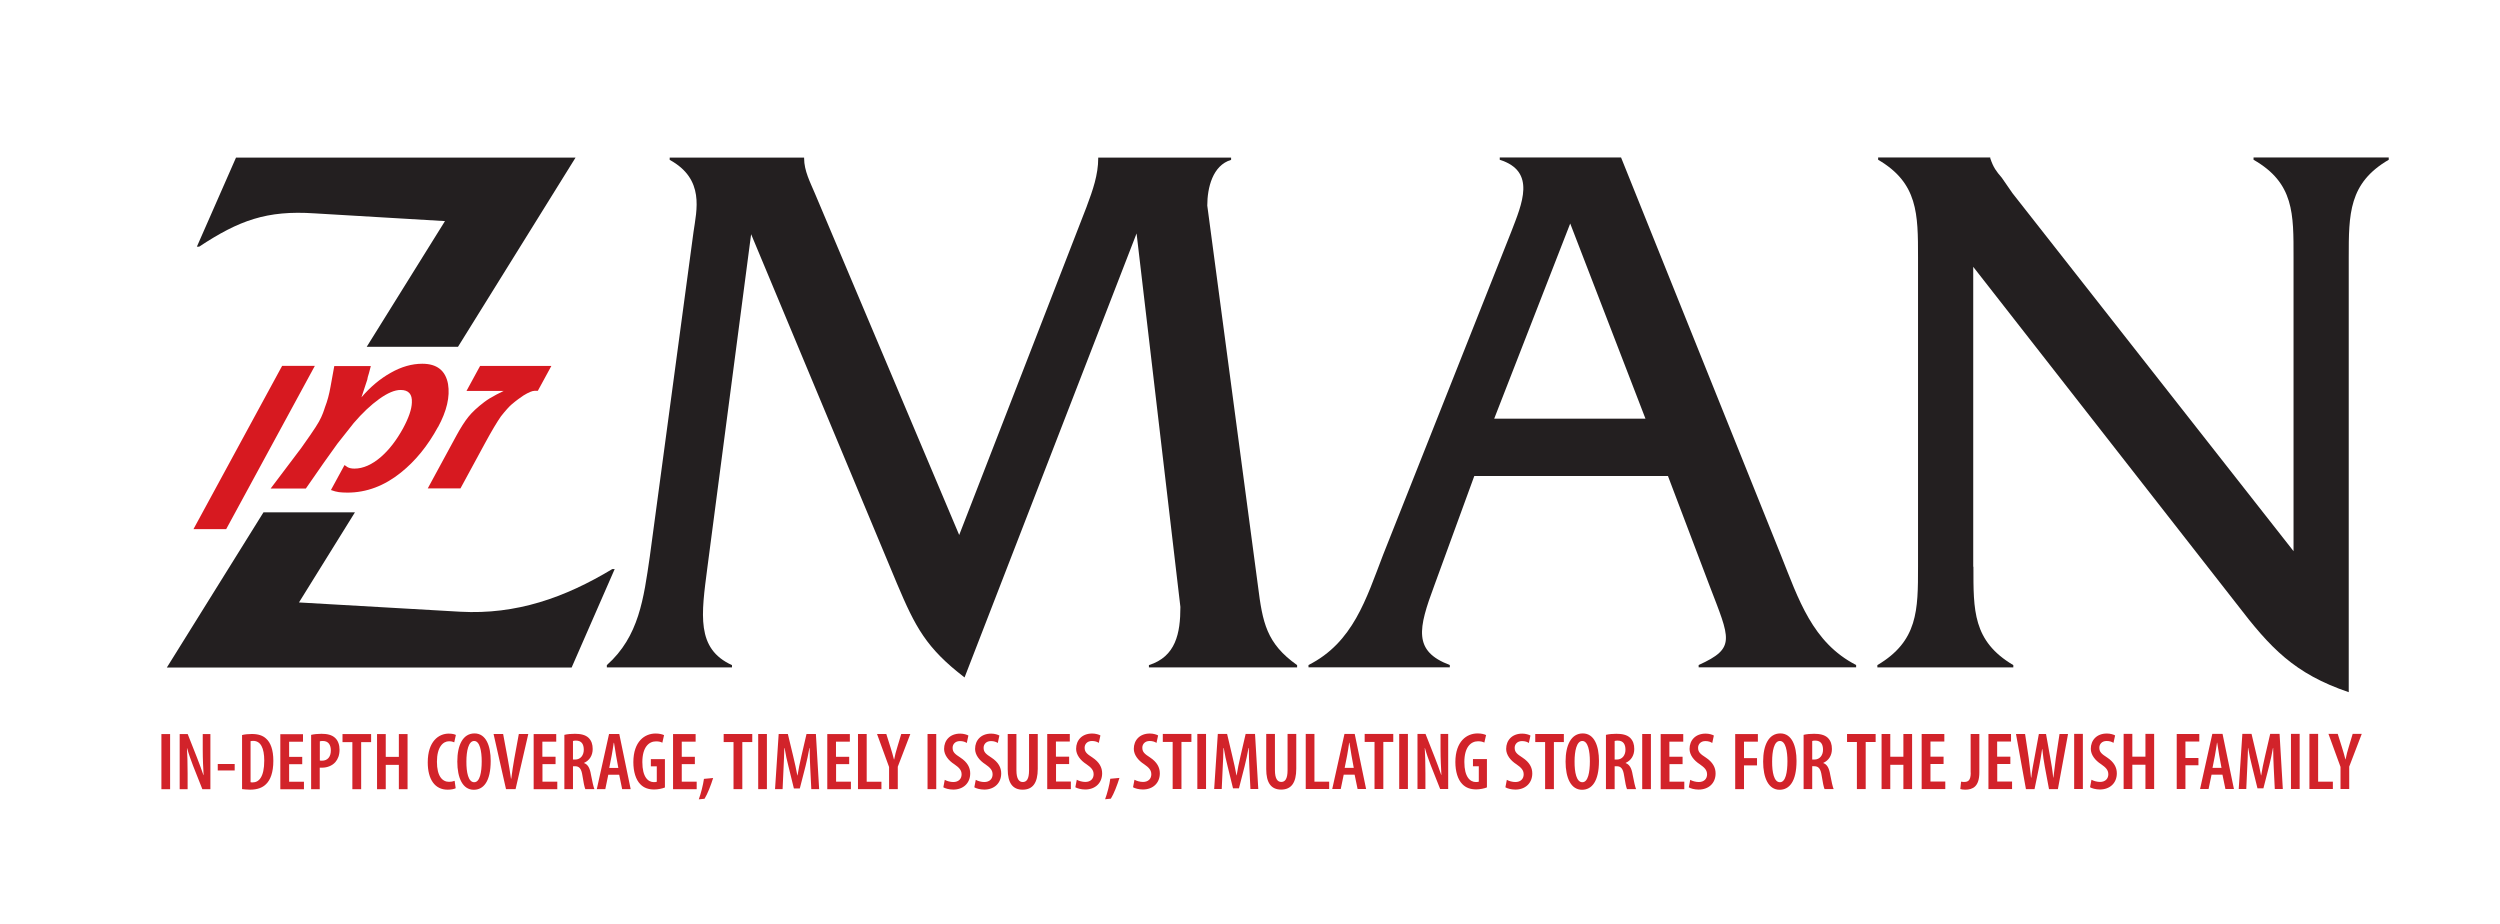 <?xml version="1.0" encoding="UTF-8"?> <svg xmlns="http://www.w3.org/2000/svg" id="Layer_2" viewBox="0 0 261.31 96.59"><defs><style>.cls-1{fill:#d71920;}.cls-2{fill:#d2232a;}.cls-3{fill:#231f20;}</style></defs><g><path class="cls-2" d="M245.55,82.47v-2.34l1.31-3.42h-.95l-.41,1.37c-.13,.43-.25,.85-.33,1.29h-.02c-.11-.44-.24-.88-.36-1.26l-.44-1.4h-.97l1.26,3.45v2.31h.91Zm-4.16,0h2.45v-.77h-1.54v-4.99h-.91v5.76Zm-1.93,0h.91v-5.76h-.91v5.76Zm-1.68,0h.83l-.34-5.76h-.98l-.54,2.33c-.17,.75-.3,1.35-.4,2h-.02c-.11-.65-.26-1.26-.44-2l-.55-2.33h-.96l-.38,5.76h.79l.1-2.2c.03-.68,.07-1.44,.08-2.09h.02c.1,.64,.26,1.36,.41,1.94l.56,2.28h.62l.6-2.34c.14-.55,.29-1.25,.4-1.88h.02c0,.63,.03,1.42,.06,2.07l.11,2.22Zm-6.52-2.21l.26-1.32c.07-.36,.15-.91,.21-1.31h.02c.07,.4,.15,.93,.21,1.31l.24,1.32h-.95Zm1.04,.71l.31,1.5h.89l-1.19-5.76h-1.07l-1.28,5.76h.89l.31-1.5h1.14Zm-4.78,1.5h.91v-2.48h1.36v-.76h-1.36v-1.72h1.45v-.79h-2.36v5.76Zm-5.55-5.76v5.76h.91v-2.54h1.37v2.54h.91v-5.76h-.91v2.38h-1.37v-2.38h-.91Zm-3.52,5.57c.18,.12,.61,.24,1.04,.24,1.03,0,1.77-.66,1.77-1.69,0-.61-.29-1.17-1.01-1.65-.59-.38-.82-.58-.82-1.03,0-.35,.25-.7,.77-.7,.31,0,.55,.09,.71,.2l.17-.78c-.15-.09-.49-.2-.86-.2-1.08,0-1.68,.71-1.68,1.6,0,.62,.44,1.2,1.08,1.61,.47,.33,.75,.59,.75,1.05s-.31,.8-.87,.8c-.3,0-.67-.1-.89-.23l-.15,.78Zm-1.65,.19h.91v-5.76h-.91v5.76Zm-4.14,0l.47-2.28c.12-.6,.22-1.23,.32-1.9h.02c.07,.67,.16,1.32,.27,1.89l.43,2.3h.93l1.06-5.76h-.89l-.38,2.49c-.08,.67-.17,1.28-.26,2.07h-.02c-.08-.79-.19-1.43-.31-2.09l-.44-2.47h-.75l-.46,2.5c-.13,.71-.26,1.33-.33,2.06h-.03c-.08-.71-.15-1.37-.24-2.05l-.38-2.51h-.95l1.04,5.76h.89Zm-2.54-3.38h-1.37v-1.58h1.45v-.79h-2.36v5.76h2.47v-.79h-1.55v-1.83h1.37v-.76Zm-4.13,1.67c0,.82-.28,.97-.67,.97-.14,0-.25,0-.34-.03l-.08,.77c.11,.04,.3,.07,.5,.07,.81,0,1.49-.32,1.49-1.81v-4.01h-.91v4.05Zm-2.84-1.67h-1.37v-1.58h1.45v-.79h-2.37v5.76h2.47v-.79h-1.55v-1.83h1.37v-.76Zm-6.48-2.37v5.76h.91v-2.54h1.37v2.54h.91v-5.76h-.91v2.38h-1.37v-2.38h-.91Zm-2.57,5.76h.91v-4.92h1.04v-.84h-2.99v.84h1.03v4.92Zm-4.68-5.03c.08-.03,.2-.04,.31-.04,.6,0,.82,.39,.82,.96s-.34,1.02-.89,1.02h-.24v-1.94Zm-.9,5.03h.9v-2.39h.21c.45,0,.67,.25,.78,.99,.1,.67,.22,1.24,.3,1.4h.95c-.09-.2-.23-.81-.36-1.51-.11-.68-.32-1.07-.72-1.21v-.02c.58-.26,.9-.79,.9-1.45,0-.48-.12-.86-.43-1.17-.34-.32-.84-.42-1.43-.42-.38,0-.79,.03-1.1,.11v5.67Zm-2.48-.72c-.61,0-.82-1.03-.81-2.17,0-1.07,.2-2.14,.81-2.14s.79,1.08,.79,2.12c0,1.15-.19,2.19-.78,2.19h0Zm-.03,.79c1.01,0,1.77-.85,1.77-3.02,0-1.55-.48-2.87-1.69-2.87s-1.8,1.21-1.8,2.94,.57,2.95,1.72,2.95h0Zm-4.63-.07h.91v-2.48h1.36v-.76h-1.36v-1.72h1.45v-.79h-2.37v5.76Zm-4.87-.19c.18,.12,.6,.24,1.04,.24,1.04,0,1.77-.66,1.77-1.69,0-.61-.29-1.17-1.01-1.65-.59-.38-.82-.58-.82-1.03,0-.35,.25-.7,.77-.7,.31,0,.55,.09,.71,.2l.17-.78c-.15-.09-.49-.2-.86-.2-1.08,0-1.68,.71-1.68,1.6,0,.62,.44,1.2,1.08,1.61,.47,.33,.75,.59,.75,1.05s-.31,.8-.87,.8c-.3,0-.67-.1-.89-.23l-.15,.78Zm-.65-3.19h-1.37v-1.58h1.45v-.79h-2.36v5.76h2.47v-.79h-1.55v-1.83h1.37v-.76Zm-4.21,3.38h.91v-5.76h-.91v5.76Zm-2.88-5.03c.08-.03,.2-.04,.31-.04,.6,0,.82,.39,.82,.96s-.34,1.02-.89,1.02h-.24v-1.94Zm-.9,5.03h.9v-2.39h.21c.45,0,.67,.25,.78,.99,.1,.67,.22,1.24,.3,1.4h.95c-.09-.2-.23-.81-.36-1.51-.11-.68-.33-1.07-.73-1.21v-.02c.58-.26,.9-.79,.9-1.45,0-.48-.12-.86-.43-1.17-.34-.32-.84-.42-1.43-.42-.38,0-.79,.03-1.1,.11v5.67Zm-2.48-.72c-.61,0-.82-1.03-.81-2.17,0-1.07,.21-2.14,.81-2.14s.79,1.08,.79,2.12c0,1.15-.19,2.19-.78,2.19h0Zm-.03,.79c1.01,0,1.77-.85,1.77-3.02,0-1.55-.48-2.87-1.69-2.87s-1.8,1.21-1.8,2.94,.57,2.95,1.72,2.95h0Zm-3.85-.07h.91v-4.92h1.04v-.84h-2.99v.84h1.03v4.92Zm-4.16-.19c.18,.12,.61,.24,1.04,.24,1.03,0,1.77-.66,1.77-1.69,0-.61-.29-1.17-1.02-1.65-.59-.38-.82-.58-.82-1.03,0-.35,.25-.7,.77-.7,.31,0,.56,.09,.71,.2l.17-.78c-.15-.09-.5-.2-.86-.2-1.08,0-1.68,.71-1.68,1.6,0,.62,.44,1.2,1.08,1.61,.47,.33,.75,.59,.75,1.05s-.31,.8-.87,.8c-.3,0-.67-.1-.89-.23l-.15,.78Zm-1.93-2.95h-1.46v.75h.61v1.61c-.05,.03-.15,.04-.31,.04-.6,0-1.2-.53-1.2-2.09s.68-2.17,1.43-2.17c.29,0,.5,.05,.66,.14l.18-.79c-.18-.09-.49-.17-.89-.17-1.13,0-2.31,.82-2.32,2.98,0,1.02,.26,1.84,.72,2.31,.38,.4,.87,.56,1.46,.56,.39,0,.87-.1,1.12-.21v-2.98Zm-6.43,3.13v-1.61c0-1.2-.03-2.01-.07-2.67h.02c.16,.61,.42,1.3,.62,1.83l.97,2.45h.84v-5.76h-.8v1.62c0,1.03,.05,1.92,.09,2.66h-.02c-.18-.55-.47-1.3-.67-1.82l-.97-2.46h-.84v5.76h.81Zm-2.74,0h.91v-5.76h-.91v5.76Zm-2.57,0h.91v-4.92h1.04v-.84h-2.99v.84h1.03v4.92Zm-3.13-2.21l.26-1.32c.07-.36,.15-.91,.21-1.31h.03c.07,.4,.14,.93,.21,1.31l.24,1.32h-.95Zm1.04,.71l.31,1.5h.89l-1.19-5.76h-1.07l-1.28,5.76h.89l.31-1.5h1.14Zm-5.11,1.5h2.45v-.77h-1.54v-4.99h-.91v5.76Zm-4.13-5.76v3.68c0,1.43,.51,2.14,1.56,2.14s1.58-.7,1.58-2.18v-3.64h-.91v3.79c0,.94-.27,1.23-.66,1.23-.37,0-.66-.3-.66-1.23v-3.79h-.91Zm-1.66,5.76h.83l-.34-5.76h-.98l-.54,2.33c-.17,.75-.3,1.35-.4,2h-.02c-.11-.65-.26-1.26-.43-2l-.55-2.33h-.97l-.38,5.76h.79l.1-2.2c.04-.68,.07-1.44,.08-2.09h.03c.1,.64,.26,1.36,.41,1.94l.56,2.28h.62l.6-2.34c.14-.55,.29-1.25,.4-1.88h.03c0,.63,.03,1.42,.06,2.07l.11,2.22Zm-5.54,0h.91v-5.76h-.91v5.76Zm-2.57,0h.91v-4.92h1.04v-.84h-2.99v.84h1.03v4.92Zm-4.16-.19c.18,.12,.61,.24,1.04,.24,1.03,0,1.77-.66,1.77-1.69,0-.61-.29-1.17-1.01-1.65-.59-.38-.82-.58-.82-1.03,0-.35,.25-.7,.77-.7,.31,0,.55,.09,.71,.2l.17-.78c-.15-.09-.49-.2-.86-.2-1.08,0-1.68,.71-1.68,1.6,0,.62,.44,1.2,1.08,1.61,.47,.33,.75,.59,.75,1.05s-.31,.8-.87,.8c-.3,0-.67-.1-.89-.23l-.15,.78Zm-2.31,1.2c.32-.51,.67-1.43,.9-2.17l-.96,.09c-.08,.64-.32,1.54-.54,2.14l.6-.06Zm-3.72-1.2c.18,.12,.61,.24,1.04,.24,1.03,0,1.77-.66,1.77-1.69,0-.61-.29-1.17-1.01-1.65-.59-.38-.82-.58-.82-1.03,0-.35,.25-.7,.77-.7,.31,0,.55,.09,.71,.2l.17-.78c-.15-.09-.5-.2-.86-.2-1.08,0-1.68,.71-1.68,1.6,0,.62,.44,1.2,1.08,1.61,.47,.33,.75,.59,.75,1.05s-.31,.8-.87,.8c-.3,0-.67-.1-.89-.23l-.15,.78Zm-.65-3.19h-1.37v-1.58h1.45v-.79h-2.36v5.76h2.47v-.79h-1.55v-1.83h1.37v-.76Zm-6.41-2.37v3.68c0,1.43,.51,2.14,1.56,2.14s1.58-.7,1.58-2.18v-3.64h-.91v3.79c0,.94-.26,1.23-.66,1.23-.37,0-.66-.3-.66-1.23v-3.79h-.91Zm-3.49,5.57c.18,.12,.61,.24,1.04,.24,1.03,0,1.77-.66,1.77-1.69,0-.61-.29-1.17-1.02-1.65-.59-.38-.82-.58-.82-1.03,0-.35,.25-.7,.77-.7,.31,0,.56,.09,.71,.2l.17-.78c-.15-.09-.49-.2-.86-.2-1.08,0-1.68,.71-1.68,1.6,0,.62,.44,1.2,1.08,1.61,.47,.33,.75,.59,.75,1.05s-.31,.8-.87,.8c-.3,0-.67-.1-.89-.23l-.15,.78Zm-3.24,0c.18,.12,.61,.24,1.04,.24,1.03,0,1.77-.66,1.77-1.69,0-.61-.29-1.17-1.02-1.65-.59-.38-.82-.58-.82-1.03,0-.35,.25-.7,.77-.7,.31,0,.56,.09,.71,.2l.17-.78c-.15-.09-.49-.2-.86-.2-1.08,0-1.68,.71-1.68,1.6,0,.62,.44,1.2,1.08,1.61,.47,.33,.75,.59,.75,1.05s-.31,.8-.87,.8c-.3,0-.67-.1-.89-.23l-.15,.78Zm-1.65,.19h.91v-5.76h-.91v5.76Zm-3.11,0v-2.34l1.31-3.42h-.95l-.41,1.37c-.13,.43-.25,.85-.33,1.29h-.02c-.11-.44-.24-.88-.36-1.26l-.44-1.4h-.97l1.26,3.45v2.31h.91Zm-4.16,0h2.45v-.77h-1.54v-4.99h-.91v5.76Zm-.93-3.38h-1.37v-1.58h1.45v-.79h-2.36v5.76h2.47v-.79h-1.55v-1.83h1.37v-.76Zm-3.96,3.38h.83l-.34-5.76h-.98l-.54,2.33c-.17,.75-.3,1.35-.4,2h-.02c-.11-.65-.26-1.26-.43-2l-.56-2.33h-.96l-.38,5.76h.79l.1-2.2c.03-.68,.07-1.44,.08-2.09h.03c.1,.64,.26,1.36,.41,1.94l.56,2.28h.62l.6-2.34c.14-.55,.29-1.25,.4-1.88h.03c0,.63,.02,1.42,.06,2.07l.11,2.22Zm-5.54,0h.91v-5.76h-.91v5.76Zm-2.57,0h.91v-4.92h1.04v-.84h-2.99v.84h1.03v4.92Zm-3.04,1.01c.32-.51,.67-1.43,.9-2.17l-.96,.09c-.09,.64-.32,1.54-.54,2.14l.6-.06Zm-1.01-4.39h-1.37v-1.58h1.45v-.79h-2.36v5.76h2.47v-.79h-1.56v-1.83h1.37v-.76Zm-3.14,.25h-1.46v.75h.62v1.61c-.05,.03-.15,.04-.31,.04-.6,0-1.2-.53-1.2-2.09s.68-2.17,1.43-2.17c.29,0,.5,.05,.66,.14l.18-.79c-.18-.09-.49-.17-.89-.17-1.13,0-2.31,.82-2.32,2.98,0,1.02,.26,1.84,.72,2.31,.38,.4,.87,.56,1.46,.56,.39,0,.87-.1,1.12-.21v-2.98Zm-5.81,.92l.26-1.32c.07-.36,.15-.91,.21-1.31h.03c.07,.4,.14,.93,.21,1.31l.24,1.32h-.95Zm1.04,.71l.31,1.5h.89l-1.19-5.76h-1.07l-1.28,5.76h.89l.31-1.5h1.14Zm-4.83-3.53c.08-.03,.2-.04,.31-.04,.6,0,.82,.39,.82,.96s-.34,1.02-.89,1.02h-.24v-1.94Zm-.9,5.03h.9v-2.39h.21c.45,0,.67,.25,.78,.99,.1,.67,.22,1.24,.3,1.4h.95c-.09-.2-.23-.81-.36-1.51-.11-.68-.32-1.07-.72-1.21v-.02c.58-.26,.9-.79,.9-1.45,0-.48-.12-.86-.43-1.17-.34-.32-.84-.42-1.43-.42-.38,0-.79,.03-1.1,.11v5.67Zm-.93-3.38h-1.37v-1.58h1.45v-.79h-2.36v5.76h2.47v-.79h-1.55v-1.83h1.37v-.76Zm-4.17,3.38l1.33-5.76h-.99l-.47,2.56c-.11,.67-.24,1.4-.32,2.11h-.03c-.09-.7-.23-1.46-.34-2.09l-.48-2.58h-1l1.3,5.76h.99Zm-4.33-.72c-.61,0-.82-1.03-.81-2.17,0-1.07,.21-2.14,.81-2.14s.79,1.08,.79,2.12c0,1.15-.19,2.19-.78,2.19h0Zm-.04,.79c1.01,0,1.77-.85,1.77-3.02,0-1.55-.48-2.87-1.69-2.87s-1.8,1.21-1.8,2.94,.57,2.95,1.72,2.95h0Zm-2.02-.93c-.14,.06-.35,.1-.56,.1-.69,0-1.27-.56-1.27-2.1s.64-2.14,1.26-2.14c.27,0,.41,.05,.55,.11l.17-.77c-.12-.07-.38-.14-.75-.14-1.03,0-2.19,.79-2.19,3.01,0,1.78,.75,2.85,2.07,2.85,.38,0,.67-.06,.85-.15l-.11-.77Zm-8.09-4.89v5.76h.91v-2.54h1.37v2.54h.91v-5.76h-.91v2.38h-1.37v-2.38h-.91Zm-2.57,5.76h.91v-4.92h1.04v-.84h-2.99v.84h1.03v4.92Zm-3.42-5c.08-.03,.2-.04,.32-.04,.62,0,.84,.45,.84,.99,0,.66-.33,1.07-.93,1.07-.09,0-.15,0-.22-.02v-2Zm-.9,5h.9v-2.25h.26c.49,0,1.04-.19,1.38-.59,.26-.31,.43-.71,.43-1.29,0-.49-.15-.94-.46-1.23-.34-.32-.83-.43-1.43-.43-.41,0-.78,.04-1.08,.11v5.67Zm-.93-3.38h-1.37v-1.58h1.45v-.79h-2.37v5.76h2.47v-.79h-1.55v-1.83h1.37v-.76Zm-5.39-1.64c.08-.02,.17-.03,.26-.03,.79,0,1.16,.75,1.16,2.06,0,1.75-.58,2.28-1.21,2.28-.06,0-.15,0-.22-.02v-4.3Zm-.9,5.01c.2,.02,.52,.06,.84,.06,.74,0,1.3-.2,1.68-.59,.44-.43,.75-1.2,.75-2.43,0-1.15-.29-1.91-.76-2.32-.34-.32-.82-.48-1.49-.48-.39,0-.76,.04-1.02,.11v5.65Zm-2.54-1.95h1.77v-.67h-1.77v.67Zm-3.15,1.96v-1.61c0-1.2-.03-2.01-.07-2.67h.02c.16,.61,.42,1.3,.62,1.83l.97,2.45h.84v-5.76h-.8v1.62c0,1.03,.05,1.92,.09,2.66h-.02c-.18-.55-.47-1.3-.67-1.82l-.97-2.46h-.84v5.76h.81Zm-2.74,0h.91v-5.76h-.91v5.76Z"></path><path class="cls-3" d="M113.59,21.57c.64-1.7,1.2-3.32,1.2-5.02v-.08h13.89v.24c-1.93,.57-2.49,2.92-2.49,4.78l5.3,39.77c.48,3.81,.88,5.99,4.09,8.26v.24h-15.49v-.24c2.81-.89,3.29-3.32,3.29-6.08l-4.58-39.04-17.98,46.41c-4.01-3.08-5.14-5.26-7.06-9.8l-15.25-36.53-4.57,34.83c-.64,4.94-1.2,8.5,2.57,10.21v.24h-13.08v-.24c3.37-3,3.85-6.97,4.49-11.34l4.57-33.94c.32-2.27,1.2-5.51-2.49-7.53v-.24h14.05v.08c0,1.3,.64,2.51,1.12,3.65l15.09,35.72,13.33-34.34Z"></path><path class="cls-3" d="M164.13,23.35l-7.95,20.41h15.81l-7.87-20.41Zm-10.03,26.4l-4.17,11.42c-1.69,4.54-2.25,6.89,1.61,8.34v.24h-14.77v-.24c4.66-2.35,6.02-6.89,7.79-11.5l13.4-33.78c1.12-2.92,2.65-6.32-1.2-7.53v-.24h12.68l16.7,41.55c1.85,4.62,3.29,9.15,7.87,11.5v.24h-16.46v-.24c3.93-1.78,3.29-2.67,1.12-8.34l-4.33-11.42h-20.23Z"></path><path class="cls-3" d="M206.27,59.23c0,4.54-.08,7.78,4.17,10.29v.24h-14.21v-.24c4.25-2.51,4.25-5.75,4.25-10.29V26.91c0-4.54,0-7.78-4.17-10.21v-.24h11.72v.08c.32,.97,.64,1.38,1.2,2.03l1.12,1.62,29.38,37.42V26.91c0-4.54,.08-7.78-4.18-10.21v-.24h14.13v.24c-4.18,2.43-4.18,5.67-4.18,10.21v45.44c-5.7-1.94-8.19-4.62-11.72-9.23l-27.53-35.23v31.35Z"></path><path class="cls-3" d="M32.86,22.3l13.65,.81-8.18,13.14h9.54l12.29-19.78H24.67l-4.09,9.31h.24c4.17-2.75,7.06-3.81,12.04-3.48"></path><path class="cls-3" d="M64,59.48c-4.98,3-10.03,4.78-15.89,4.46l-16.86-.97,5.85-9.42h-9.56l-10.1,16.22H59.75l4.5-10.29h-.24Z"></path></g><polygon class="cls-1" points="23.64 55.31 20.22 55.31 29.49 38.24 32.91 38.24 23.64 55.31"></polygon><path class="cls-1" d="M45.78,44.63c-1.07,1.97-2.36,3.55-3.87,4.76-1.74,1.4-3.61,2.1-5.59,2.1-.36,0-.66-.02-.9-.05-.24-.03-.52-.11-.83-.22l1.42-2.61,.32,.22c.18,.1,.42,.15,.72,.15,.9,0,1.83-.41,2.77-1.22,.86-.75,1.62-1.74,2.3-2.97,.6-1.11,.91-2.01,.93-2.71,.05-.88-.34-1.32-1.18-1.32-.61,0-1.35,.31-2.23,.94-.88,.63-1.77,1.47-2.67,2.52l-1.7,2.15-1.38,1.93-1.92,2.76h-3.68l3.2-4.24,.94-1.34c.44-.63,.74-1.11,.91-1.41,.18-.34,.33-.64,.42-.9,.09-.26,.17-.46,.21-.61,.25-.64,.44-1.35,.58-2.15l.39-2.15h3.82l-.2,.76c-.1,.29-.15,.51-.17,.66l-.61,1.85c.93-1.09,1.96-1.95,3.07-2.57,1.11-.63,2.21-.94,3.29-.94,1.53,0,2.43,.71,2.69,2.12,.22,1.32-.13,2.82-1.05,4.51"></path><path class="cls-1" d="M56.22,40.85h-.35c-.24,0-.62,.16-1.16,.49-.17,.11-.35,.24-.54,.38-.19,.14-.42,.32-.68,.54-.26,.22-.64,.64-1.13,1.26-.4,.57-.97,1.52-1.69,2.85l-2.54,4.68h-3.42l2.99-5.51c.44-.81,.86-1.47,1.25-1.96,.39-.49,.95-1.01,1.66-1.55,.34-.26,.78-.53,1.3-.8l.74-.37h-3.89l1.42-2.61h7.45l-1.42,2.61Z"></path></svg> 